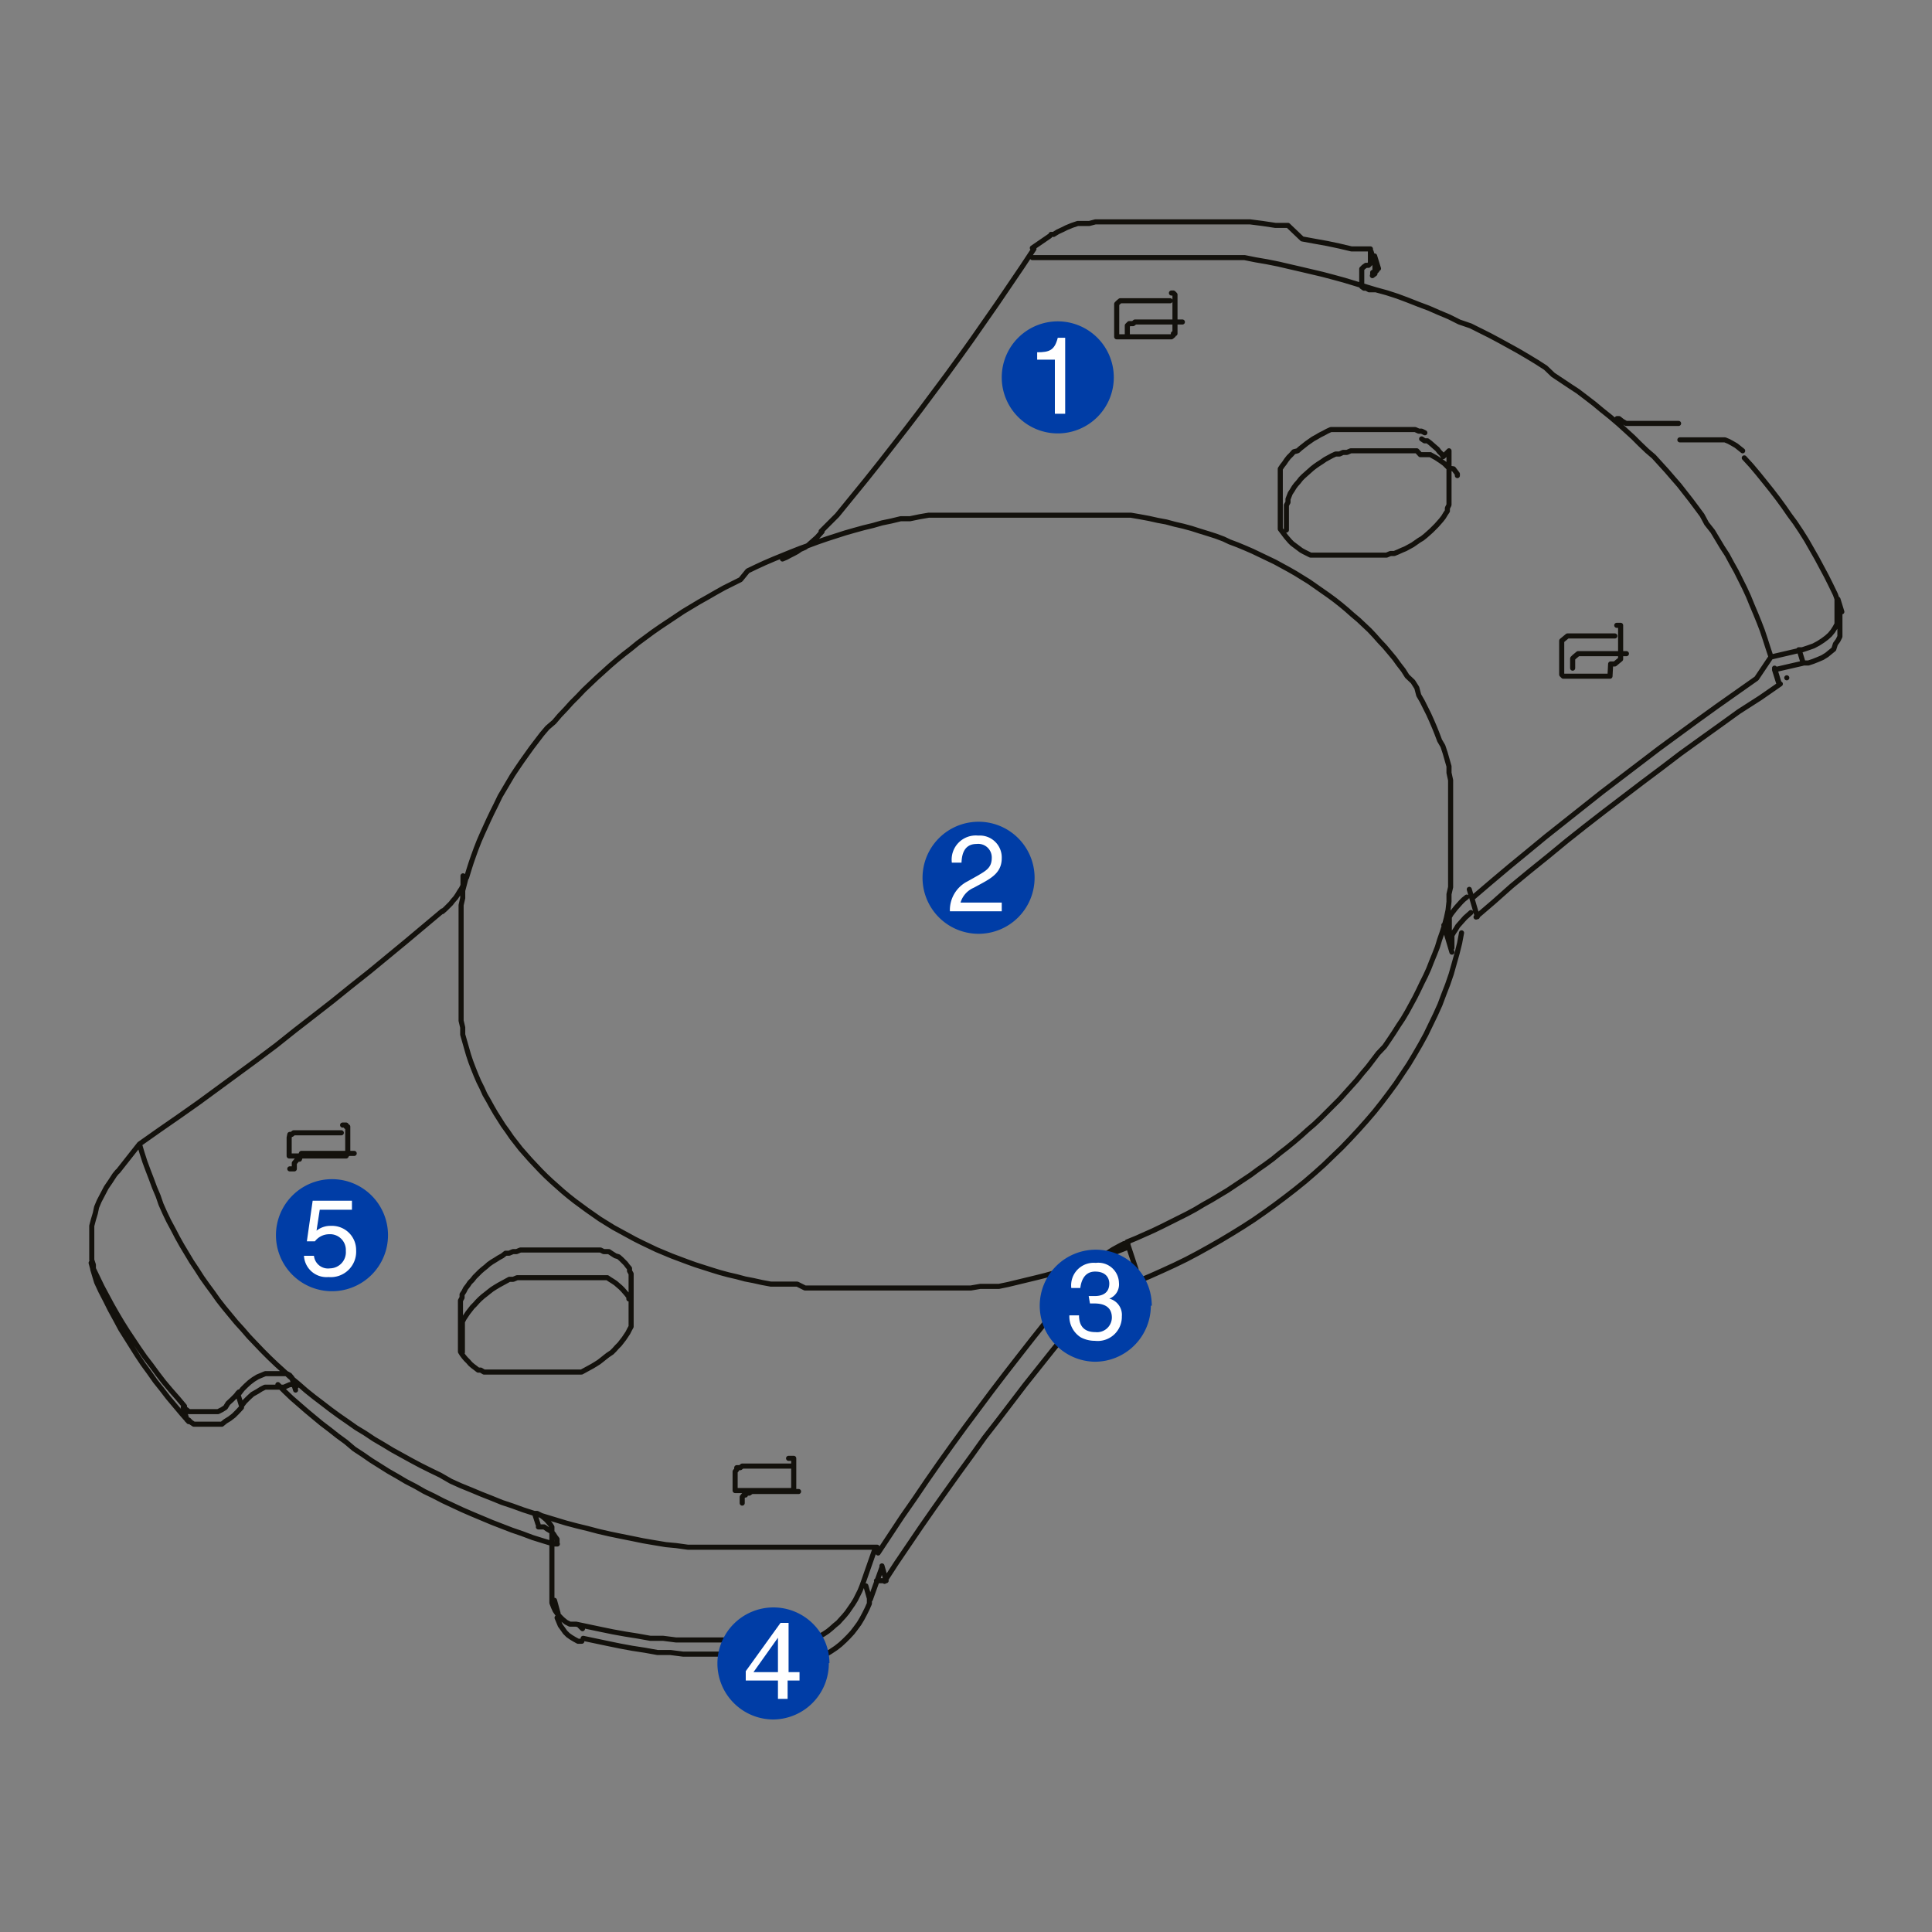 <?xml version="1.0" encoding="UTF-8"?> <svg xmlns="http://www.w3.org/2000/svg" viewBox="0 0 60 60"><rect x="0" y="0" width="60" height="60" fill="#808080" stroke="none"/><path d="M42.7,8.2v.11l0,.06,0,.07,0,.06-.08.06,0,0M36.72,10l0,0-.06,0-.06,0-.07,0-.06,0-.07,0h-.08l-.07,0h-.4l-.07,0h-.08l-.08,0-.08,0-.07,0-.08,0-.07,0-.07,0-.06.05-.06,0-.06,0-.06.06,0,0,0,.06,0,.05,0,.06,0,.06,0,.06h0m7.75-2-.07.06-.06,0,0,.07h0m.18-.19-.12-.39M32.06,7.7l.54-.37M42.73,9l-.11,0-.1,0-.09-.05-.07,0-.07-.05,0-.05,0,0,0-.06V8.41l0-.06,0,0,.06-.06.07-.05m0,0,.08,0,.06-.06,0-.06,0-.07V7.78l0,0,0-.05-.06,0-.06,0-.07,0-.1,0-.11,0-.12,0h-.07m0,0-.38-.09-.38-.08-.39-.07-.38-.07L40,7,39.61,7l-.4-.06-.39-.05-.4,0-.4,0-.4,0-.4,0-.4,0-.41,0-.41,0h-.4m0,0H35l-.2,0-.2,0-.2,0-.19,0-.19,0-.19.05-.19,0-.17,0L33.29,7l-.17.07L33,7.13l-.15.07-.13.08-.08,0m12.62,7.49,0-.05-.06-.08-.06-.08L45,14.54l-.07-.07-.07-.07-.08-.06-.09-.06-.09-.06-.09-.05-.09-.05-.1,0-.1,0-.11,0L44,14l-.11,0-.11,0-.11,0-.12,0h-.86l-.12,0-.12,0-.13,0-.12,0-.12,0-.13,0-.12.05-.12,0-.11.05-.12,0-.11.05-.11.06-.11.06-.1.07-.11.07-.1.07-.09.07-.09.08-.09.08-.09.08-.08.08-.07.09-.08.09-.06.08-.06.1-.06.09L40,15.5l0,.1-.05.09,0,.1,0,.1,0,.09,0,.1v.38M56,20.59l.16,0,.15-.05.15-.06.14-.06.13-.08.11-.09.11-.09L57,20l.08-.11.06-.12,0-.11,0-.11,0-.12v-.13l0-.12,0-.11V19m-6.63,1.3,0,0,0,0-.07,0-.06,0-.07,0-.07,0H49.6l-.08,0-.08,0-.07,0-.08,0-.07,0-.07,0-.07,0-.07,0-.06.05-.06.05,0,0-.05.05,0,.06,0,.06,0,.06,0,.06,0,.06h0m6.65.3v0M57,18.46l.05.14,0,.13,0,.14v.26l0,.13,0,.12-.06.11-.07.11-.09.11-.1.09-.12.09-.14.09-.15.08-.17.06-.18.06-.11,0M57,18.46l-.14-.29-.14-.28-.15-.28-.15-.28-.16-.28-.16-.28-.17-.27-.18-.27L55.58,16l-.18-.26-.19-.26-.2-.26-.2-.25-.21-.26-.21-.25-.22-.24m-2-.56.14,0h.59l.15,0,.14,0,.14,0,.12,0,.12,0,.12.05.11.06.12.07.1.08.1.08,0,0m-3.9-1,.06,0,.1.08.12.07.09,0,.08,0,.09,0,.1,0,.1,0,.1,0,.1,0,.1,0h.12l.11,0h.64M3,39.62l0,.07,0,.13m8-4,0,0-.06,0-.06,0-.07,0-.07,0-.07,0h-.07l-.07,0h-.4l-.08,0H9.93l-.08,0-.08,0-.07,0-.08,0-.07,0-.07,0-.06,0-.06,0L9.3,36l-.06,0-.05.06,0,0-.05.06,0,.06,0,.06,0,.06H9m36.09-6.86,0-.1,0-.1,0-.09,0-.1.06-.1.06-.09.06-.1.07-.08.08-.09.08-.09.09-.08.09-.08M56,20.59l-.12-.39m-.86.2.86-.2m-10,8.27-.25-.85m9.66-6.38-.62.43L54,22.1l-.61.44-.6.43-.61.44-.59.45-.6.45-.59.45-.59.45-.58.45-.58.46-.57.47-.57.46-.57.47L46.4,28l-.56.48m9.27-7.68.14.45m.73-.65-.87.2M3,39.82l.13.28.15.29.14.28L3.6,41l.15.28.17.27.17.27.17.27.18.27.19.26.19.27.2.25.2.26.21.25.21.25.22.25M3,39.82l-.12-.4m47.33-20,.06,0,.06,0,0,0,0,0,0,0,0,.05,0,.05,0,.06,0,.05v.37l0,.06,0,.06,0,.06,0,.06,0,.06,0,.06,0,.06,0,.05-.06.05-.06.05-.06.05-.06,0-.07,0L50,21l-.08,0-.07,0-.08,0-.08,0-.08,0H49l-.08,0h-.07l-.07,0-.06,0-.06,0-.06,0-.05,0,0,0-.05-.05,0,0,0-.05,0-.05,0-.05,0-.06v-.36l0-.07,0-.06,0-.06,0-.06,0-.06,0-.06,0-.05,0-.06.06-.05.06-.05.06-.05.07,0,.06,0,.07,0,.08,0,.07,0,.08,0,.08,0,.08,0h.55l.07,0,.07,0,.07,0,.06,0,.06,0m-6-6.12.09.06.09,0,.08.06.08.07.08.07.07.06.06.08.07.07.05.08L45,14l0,.09,0,.08,0,.09,0,.09,0,.09,0,.09,0,.09v.48l0,.1,0,.1,0,.09,0,.1,0,.1,0,.09-.05.1,0,.09-.06.09-.06.1-.07.09-.07.08-.08.09-.08.08-.08.08-.09.08-.09.08-.1.08-.1.06-.1.07-.1.07-.11.06-.11.06-.12.05-.11.05-.12.05-.12,0-.12.05-.12,0-.12,0-.13,0-.12,0-.12,0h-.74l-.12,0h-.12l-.12,0-.12,0-.11,0-.11,0-.11,0-.1,0-.1,0-.1-.05-.1-.05-.09-.05L40.29,17l-.08-.06-.08-.06-.07-.07L40,16.74l-.06-.07-.06-.08-.06-.08-.06-.08,0-.08,0-.08,0-.09,0-.09,0-.09,0-.09,0-.1v-.38l0-.1v-.09l0-.1,0-.1,0-.1,0-.09,0-.1,0-.09,0-.1.06-.09.07-.09.06-.09.07-.09.08-.08.08-.09L40.3,14l.09-.08.09-.07.1-.08.1-.07.1-.07.11-.06.1-.06.12-.06.11-.06.11-.05.12,0,.12,0,.12,0,.12,0,.12,0,.13,0,.12,0,.13,0,.12,0h.86l.11,0,.12,0,.11,0,.11,0,.11,0,.1,0,.11.05.09,0,.1.05M36.38,9.1l0,0,.06,0,0,0,0,0,.05.05,0,0,0,.05,0,.05,0,.06,0,.06v.24l0,.07V10l0,.06,0,.06,0,.06,0,.06,0,.06,0,.06-.05,0,0,.05-.06.05-.07,0-.06,0-.07,0-.07,0-.07,0-.08,0-.08,0-.07,0-.08,0h-.55l-.07,0-.07,0-.07,0-.07,0-.06,0-.06,0-.05,0,0,0-.05,0,0-.05,0,0,0-.05,0-.05,0-.06,0-.06V9.93l0-.07V9.8l0-.06,0-.06,0-.06,0-.06,0-.06,0-.06,0,0,.05-.05.06-.05.06,0,.07,0,.07,0,.07,0,.07,0,.08,0,.07,0,.08,0,.08,0H36l.07,0,.07,0,.07,0,.07,0,.06,0m9.21,18.52-.1.08-.08.08-.08.09-.08.09-.07.09-.07.09-.06.1,0,.09,0,.1,0,.1,0,.1,0,.1m.75-1.11.55-.47.57-.48.56-.46.57-.47.58-.46.58-.46.58-.46.59-.45.59-.45.59-.45.6-.44.6-.44.61-.44.61-.43.61-.43L55,20.4m0,0-.09-.27-.09-.28-.09-.27-.1-.26-.11-.27-.11-.26-.11-.27-.12-.26L54.05,18l-.13-.26-.14-.25-.14-.26L53.49,17l-.15-.25-.15-.25L53,16.26,52.86,16l-.17-.23-.18-.24-.18-.23-.18-.23-.2-.23-.19-.22-.2-.22-.2-.22L51.15,14l-.22-.21-.21-.21-.23-.21-.22-.2m0,0L50,12.94l-.25-.2-.24-.2-.26-.2L49,12.15,48.77,12l-.27-.18-.27-.18L48,11.42l-.28-.18-.28-.17-.29-.17-.29-.16-.29-.16-.3-.16-.3-.15-.3-.15L45.32,10,45,9.84l-.31-.13-.32-.14-.32-.12-.33-.13L43.4,9.2l-.34-.11L42.73,9m0,0-.33-.1-.33-.1-.33-.1-.33-.09-.34-.09-.34-.08-.34-.08L40,8.27,39.7,8.2l-.35-.07L39,8.07,38.65,8l-.36,0-.35,0-.36,0-.36,0-.36,0-.36,0-.37,0-.36,0-.37,0H32.81l-.38,0-.37,0M25.5,16.5,26,16l.44-.54.44-.54.43-.54.43-.55.42-.54.42-.55.41-.55.41-.55.4-.55.4-.56.39-.56.39-.56.38-.56.38-.56.37-.56M24.3,17.36l.12-.05.11-.06.12-.06.11-.06.1-.07L25,17l.1-.07.09-.08.09-.08.09-.08.08-.09.08-.09M5.86,44.1l.07.07.09.06.09,0,.1,0h.32l.12,0,.11,0,.13,0L7,44.14l.13-.08.13-.1.12-.12.12-.13,0-.05m-1.69.44-.12-.39m1.81-.05-.12-.39m.12.39.1-.13.12-.12.12-.11L8,43.21l.11-.07.12-.06.12,0,.12,0,.12,0h.23L9,43l.1,0,.1.06,0,0M3.66,36.38l.67-.85M2.9,39.42l0-.14-.05-.15,0-.16,0-.17v-.36l0-.18,0-.19.05-.19.06-.2L3,37.49l.08-.19.11-.21.11-.21.13-.19.13-.2.09-.11m-.76,3,.14.29.14.29.15.28.15.28.16.28.16.27.17.27.18.27.18.27.18.26.2.26.19.26.2.26.21.25.22.25.21.25m1.69-.44-.1.12-.12.12-.12.11L7,43.71l-.11.07-.12.06-.12,0-.12,0H6.18l-.1,0-.11,0-.1,0-.09-.07,0,0m3.32-.93L9,42.71l-.09-.05-.09,0-.11,0H8.47l-.12,0-.11,0-.12.05L8,42.76l-.13.08-.12.09-.11.1-.11.11-.1.13M14.36,42v-.28l0-.09,0-.1,0-.1,0-.1,0-.09,0-.1,0-.09.05-.1.06-.09.06-.09.07-.09.07-.09.08-.08.08-.09.08-.08.09-.08.09-.07.1-.08.09-.07.11-.07.1-.06.11-.06.11-.06.11-.06.12,0,.12-.05.12,0,.12,0,.12,0,.12,0,.12,0,.13,0,.12,0,.13,0h.85l.12,0,.11,0,.12,0,.11,0,.1,0,.11,0,.1,0,.1,0,.1,0,.09.06.08.05.09.06.08.07.07.06.07.07.07.08.06.07.06.08,0,.06m15.46-.9-.12,0-.11.05-.12.06-.11.07-.11.07-.1.06-.1.08-.09.08-.1.08-.08.08-.09.09-.07.08M17.3,47.89l0-.09-.06-.08-.05-.08-.07-.08L17,47.49l-.1-.07-.07,0-.06,0-.05,0M45.09,29.57l-.25-.84M35.28,39.42,35,38.57m-.92,1.66.09,0,.4-.14.38-.14.39-.16.38-.16.38-.17.37-.17.37-.18.36-.19.36-.2.35-.2.35-.21.34-.21.34-.22.33-.23.32-.23.32-.24.31-.24.31-.25.29-.25.29-.26.28-.27.28-.27.26-.27.26-.28.25-.28.24-.28.23-.29.22-.29.22-.3.2-.3.2-.3.18-.3.18-.31.17-.31.15-.31.15-.31.14-.31.12-.32.12-.31.11-.32.09-.32.09-.32.08-.32.06-.32v0m-27.32,22-.12,0-.11-.06-.1-.06-.1-.07-.09-.09-.07-.1-.08-.11-.05-.12-.05-.12v0m7.5-3.92,0,0-.05,0-.07,0-.06,0-.07,0-.07,0h-.54l-.08,0-.08,0-.08,0-.07,0-.08,0-.07,0-.07,0-.07,0-.07.05-.06,0-.06,0,0,.06-.05,0-.05.06,0,0,0,.06,0,.06,0,.07h0M35,38.57l.27-.11.27-.12.27-.12.27-.13.26-.13.26-.13.26-.13.26-.14.25-.15.25-.14.25-.15.25-.15.24-.16.24-.16.24-.16.23-.17.23-.16.23-.17.22-.18.22-.17.22-.18.21-.18.21-.19.21-.18.2-.19.19-.19.2-.2.19-.19.18-.2.18-.2.18-.2.17-.21.17-.2.16-.21.16-.21L43,32.5l.15-.22.14-.21.14-.22.14-.21.13-.22.12-.22.12-.22.11-.22.11-.23.11-.22.1-.22.09-.23.09-.22.09-.23.07-.23.08-.23.07-.22m0,0,.06-.23.05-.23L45,28l0-.23.05-.22,0-.23,0-.23,0-.23,0-.22V25.33l0-.22,0-.22,0-.22,0-.22,0-.22L45,24,45,23.8l-.06-.21-.06-.21-.07-.21L44.71,23l-.08-.21-.08-.2-.09-.21-.09-.2-.1-.2-.1-.2-.11-.19L44,21.36l-.12-.19L43.7,21l-.12-.19-.14-.18-.13-.18-.15-.18L43,20.08l-.16-.17-.15-.17-.16-.17-.17-.16-.17-.16L42,19.09l-.18-.16-.18-.15-.19-.15-.19-.14-.2-.14-.2-.14-.2-.14-.21-.13-.21-.13-.21-.12-.22-.12-.22-.12-.23-.11-.23-.11-.23-.11-.23-.1-.24-.1-.24-.09L38,16.74l-.24-.09-.25-.08-.26-.08L37,16.41l-.26-.07-.26-.06-.26-.07-.27-.05-.27-.06-.27-.05L35.12,16l-.27,0-.28,0-.27,0-.28,0-.28,0-.28,0h-2.3l-.28,0-.29,0-.3,0-.29,0-.29,0-.29,0-.29,0-.29,0-.29.05-.29.06-.29,0-.29.07-.29.06-.28.08-.29.07-.29.08-.28.08-.28.09-.28.09-.29.1-.27.1-.28.1-.28.11-.27.11m0,0-.27.11-.28.12-.26.12-.27.13L23,18l-.26.13-.26.13-.25.14-.26.15-.25.14-.25.15-.25.15-.24.16-.24.16-.24.16-.23.16-.23.17-.23.17-.22.18-.22.17-.22.18-.21.18-.21.19-.2.18-.2.19-.2.19-.19.2-.19.19-.18.2-.19.2-.17.2L17,22.6l-.17.2-.16.21-.16.21-.15.21-.15.21-.15.22-.14.21-.13.22-.13.22-.13.22L15.4,25l-.11.22-.11.23-.1.22-.1.22-.1.23-.09.23-.08.22-.08.23-.07.22-.07.23m12.9,21.42-.36,1m7-9.37-.45.54-.44.54-.44.54-.43.54-.43.54-.42.55-.42.55-.42.54-.4.56-.4.55-.4.56-.39.55-.39.56-.38.56-.38.56-.37.57m6.56-8.81-.26-.84M18.11,50.88l.38.08.38.08.39.08.38.07.39.06.39.07.4,0,.39.05.4,0,.4,0,.4,0,.4,0,.4,0,.41,0H24l.41,0m-6.32-.79L18,50.49m9-.85L27,49.8l-.07.16-.08.16-.08.15-.09.15-.11.15-.1.13-.12.13-.12.12-.13.12-.14.11-.15.1-.13.08-.14.07-.14.06-.14,0-.15.05-.16,0-.12,0h-.38m0,0-.12-.39M27,49.64l-.11-.39M16.71,47.34,16.6,47M9.18,43.17l-.12-.39m18.16,6.31h.3M8.63,43h0l.21.21.22.21.23.2.23.2.24.2.23.19.25.19.24.19.26.19L11,45l.26.17.26.18.27.17.27.17.28.16.27.16.29.15.28.16.29.14.29.15.3.14.3.14.3.13.31.13.31.13.31.12.31.12.32.11.32.12.32.1.33.1.12,0m10.21,1.14-.13-.46m-2.9-3.34.06,0,.05,0,0,0,.05,0,0,.05,0,0,0,.05,0,0,0,.06v.37l0,.06,0,.06,0,.06,0,.06,0,.06,0,.06,0,.06,0,0-.06.05-.06,0-.06,0-.06,0-.07,0-.07,0-.08,0-.07,0-.08,0-.08,0-.08,0h-.55l-.07,0-.07,0-.07,0-.06,0-.06,0-.06,0-.05,0-.06,0,0,0,0-.05,0,0,0,0,0-.06,0-.05V46l0-.06,0-.06,0-.06,0-.06,0-.06.05-.06,0-.06.05,0,.06,0,.06-.05.06,0,.06,0,.07,0,.07,0,.08,0,.07,0,.08,0,.08,0,.08,0h.54l.08,0,.07,0,.06,0,.07,0,.06,0M10.64,34.94l0,0,.06,0,.05,0,0,.05.05,0,0,0,0,.06,0,0,0,.06,0,.06v.24l0,.06v.07l0,.06,0,.06,0,.06,0,.06,0,.06-.05,0,0,.06-.05,0-.06,0-.06,0-.07,0-.07,0-.07,0-.07,0-.08,0-.08,0-.07,0-.08,0H9.43l-.07,0-.07,0-.07,0-.07,0-.06,0-.06,0,0,0-.05,0,0,0,0,0,0-.05,0,0,0-.06,0,0,0-.06V35.7l0-.06,0-.06,0-.06,0-.06,0-.07,0,0,0-.06L9,35.23l0,0,.06,0,.06-.05.07,0,.07,0,.07,0,.07,0,.08,0,.07,0,.08,0,.08,0,.08,0h.47l.07,0h.07l.07,0,.06,0,.07,0M27.27,48.23l.37-.56.37-.56.39-.56.38-.56.39-.56.4-.56.4-.55.41-.55.41-.55.42-.55.42-.54.43-.55.43-.54.44-.54.45-.54.44-.53m0,0,.08-.09.08-.09.09-.08.09-.08.1-.08.1-.07.1-.07.11-.07.11-.06.11-.06.12-.06.12,0M14.49,27.2l-.06.23-.06.23,0,.23-.05.22,0,.23,0,.23,0,.23,0,.22,0,.23,0,.23v.89l0,.23v.22l0,.22,0,.22,0,.22,0,.22.05.21,0,.22.06.21.06.21.06.21.07.21.08.21.08.2.09.21.1.2.09.2.11.19.11.2.11.19.12.19.12.19.13.18.13.19.14.18.14.18.15.17.15.17.16.17.16.17.16.16.17.16.18.16.18.16.18.15.19.15.19.14.19.14.2.14.2.14.21.13.21.13.22.12.22.12.22.12.22.11.23.11.23.11.24.1.24.1.24.09.24.09.25.09.25.08.25.08.26.08.26.07.26.06.26.07.26.05.27.06.27.05.27,0,.28,0,.27,0L25,40l.28,0,.28,0,.28,0,.28,0h2l.29,0,.29,0,.29,0,.29,0,.29,0,.29,0,.29,0,.29-.05.29,0,.29,0,.29-.06.29-.07.29-.07.29-.07.28-.07.29-.08.28-.08.29-.09.28-.09.28-.1.28-.1.28-.1.27-.11.28-.11M13.74,28.31l.09-.08.09-.09.08-.08.07-.09.08-.09.06-.09.06-.1.06-.09.05-.1,0-.1,0-.1,0-.1M4.33,35.53l.61-.43.62-.43.61-.43.6-.44.6-.44.6-.44.6-.45L9.16,32l.58-.45.59-.46.57-.46.58-.46.57-.47.57-.47.56-.47.56-.47M4.33,35.53l.08.27.09.28.1.27.1.26.1.27.11.26L5,37.4l.12.27.12.25.14.26.13.25.14.25.15.25.15.25.16.24.16.25.17.24.17.23.17.24.18.23.19.23.19.23.2.22.19.22.21.22.21.22.21.21.22.21.22.2.23.21m0,0,.24.2.24.21.25.2.25.19.26.2.26.19.26.18.27.19.28.17.27.18.29.17.28.17.29.16.29.16.3.16.3.15.31.15L14,46l.31.14.32.13.31.13.33.13.32.13.33.11.33.12.34.11m2.25-8.13-.09,0-.1-.05-.1,0-.11,0-.11,0-.11,0-.11,0-.12,0-.11,0-.12,0h-.86l-.13,0-.12,0-.12,0-.13,0-.12,0-.12,0-.12.05-.11,0-.12.05-.11,0L15.6,39l-.11.06-.11.07-.1.06-.1.07-.09.08-.1.08-.08.07-.09.09-.08.08-.07.09-.08.08-.06.09-.07.09-.05.1-.06.09,0,.1-.05.09,0,.1,0,.1,0,.09,0,.1v.48l0,.1v.09l0,.09,0,.09,0,.09,0,.09,0,.08,0,.09.05.08.06.08.06.07.07.07.07.08.07.06.08.06.09.07.08,0,.1.06.09,0,.1,0,.1,0,.11,0,.1,0,.11,0,.12,0,.11,0,.12,0h.85l.13,0,.12,0,.13,0,.12,0,.12,0,.13,0,.12,0,.11,0,.12,0,.12,0,.11-.06.11-.06.11-.06.1-.06.11-.07.09-.07.1-.08.09-.07L19,42l.08-.08.08-.09.08-.08.07-.09.07-.09.06-.09.06-.09.05-.1.05-.09,0-.1,0-.1,0-.09,0-.1,0-.1,0-.09V40l0-.09,0-.09,0-.09,0-.09,0-.08-.05-.09,0-.08-.06-.07-.06-.08-.07-.07-.07-.07-.08-.07L19.11,39,19,38.93l-.09-.06-.09,0M16.6,47l.32.1.33.1.33.1.34.09.33.08.34.09.35.08.34.07.35.07.34.07.35.06.36.06L21,48l.36.05.36,0,.35,0,.37,0,.36,0,.36,0,.37,0,.36,0h2.6l.37,0,.38,0M16.6,47l.08,0,.12.06.1.08.07.06.06.07.06.07.05.08,0,.08,0,.09,0,.1,0,.1,0,.11,0,.11v.35l0,.12,0,.12,0,.11m0,0,0,.16,0,.17v.33l0,.14,0,.14,0,.13.05.13.05.11.07.1.08.09.08.08.11.09.12.06.12,0,.07,0m0,0,.38.08.38.08.39.08.39.07.38.06.39.07.4,0,.39.05.4,0,.4,0,.4,0,.4,0,.4,0,.41,0,.41,0,.4,0m0,0h.39l.13,0,.13,0,.13,0,.13,0,.12,0,.12-.06.11-.06.12-.07.12-.08.11-.09.1-.09.11-.09.09-.1.1-.11.09-.11.09-.13.09-.13.08-.13.07-.14.07-.14.06-.15.05-.14m0,0,.35-1M42.7,8.2l-.12-.39M57.2,19l-.12-.39m-1.84,2.57-.13-.43M2.83,39.22l.11.4M17.22,49.7l.11.4" style="fill:none;stroke:#13110c;stroke-linecap:round;stroke-linejoin:round;stroke-width:0.158px"></path><path d="M34.59,11.72a1.74,1.74,0,1,0-1.74,1.74,1.74,1.74,0,0,0,1.74-1.74" style="fill:#003da6"></path><path d="M33.08,12.85h-.32V11.17h-.55v-.23c.38,0,.54-.06.64-.45h.23Z" style="fill:#fff"></path><path d="M32.13,27.23A1.74,1.74,0,1,0,30.39,29a1.74,1.74,0,0,0,1.74-1.74" style="fill:#003da6"></path><path d="M29.56,26.79a.75.75,0,0,1,.82-.84.68.68,0,0,1,.73.7c0,.42-.28.6-.63.79l-.24.13a.73.73,0,0,0-.41.46h1.28v.27H29.5a1,1,0,0,1,.55-.93l.32-.18c.25-.15.43-.24.43-.55a.42.42,0,0,0-.47-.43c-.44,0-.46.42-.47.58Z" style="fill:#fff"></path><path d="M35.77,40.55A1.74,1.74,0,1,0,34,42.29a1.74,1.74,0,0,0,1.74-1.74" style="fill:#003da6"></path><path d="M33.81,40.25H34c.23,0,.45-.09.45-.39,0-.14-.08-.37-.44-.37s-.44.34-.46.51h-.28a.7.7,0,0,1,.76-.78.64.64,0,0,1,.72.62.47.47,0,0,1-.3.49h0a.52.52,0,0,1,.39.55.75.75,0,0,1-.84.76.92.92,0,0,1-.44-.11.77.77,0,0,1-.35-.68h.3c0,.22.07.52.51.52a.46.46,0,0,0,.51-.45c0-.4-.35-.44-.55-.44h-.13Z" style="fill:#fff"></path><path d="M12.05,38.35a1.74,1.74,0,1,0-1.74,1.75,1.74,1.74,0,0,0,1.74-1.75" style="fill:#003da6"></path><path d="M9.83,38.22a.69.69,0,0,1,.45-.15.75.75,0,0,1,.78.76.79.79,0,0,1-.86.83A.7.7,0,0,1,9.44,39h.31a.44.44,0,0,0,.5.39.5.5,0,0,0,.49-.54.49.49,0,0,0-.52-.52.56.56,0,0,0-.44.22H9.53l.18-1.26h1.22v.28h-1Z" style="fill:#fff"></path><path d="M25.76,51.65A1.74,1.74,0,1,0,24,53.4a1.74,1.74,0,0,0,1.74-1.75" style="fill:#003da6"></path><path d="M24.46,52.19v.57h-.3v-.57h-1V51.9l1.08-1.5h.25v1.53h.34v.26Zm-1.06-.26h.76V50.86h0Z" style="fill:#fff"></path></svg> 